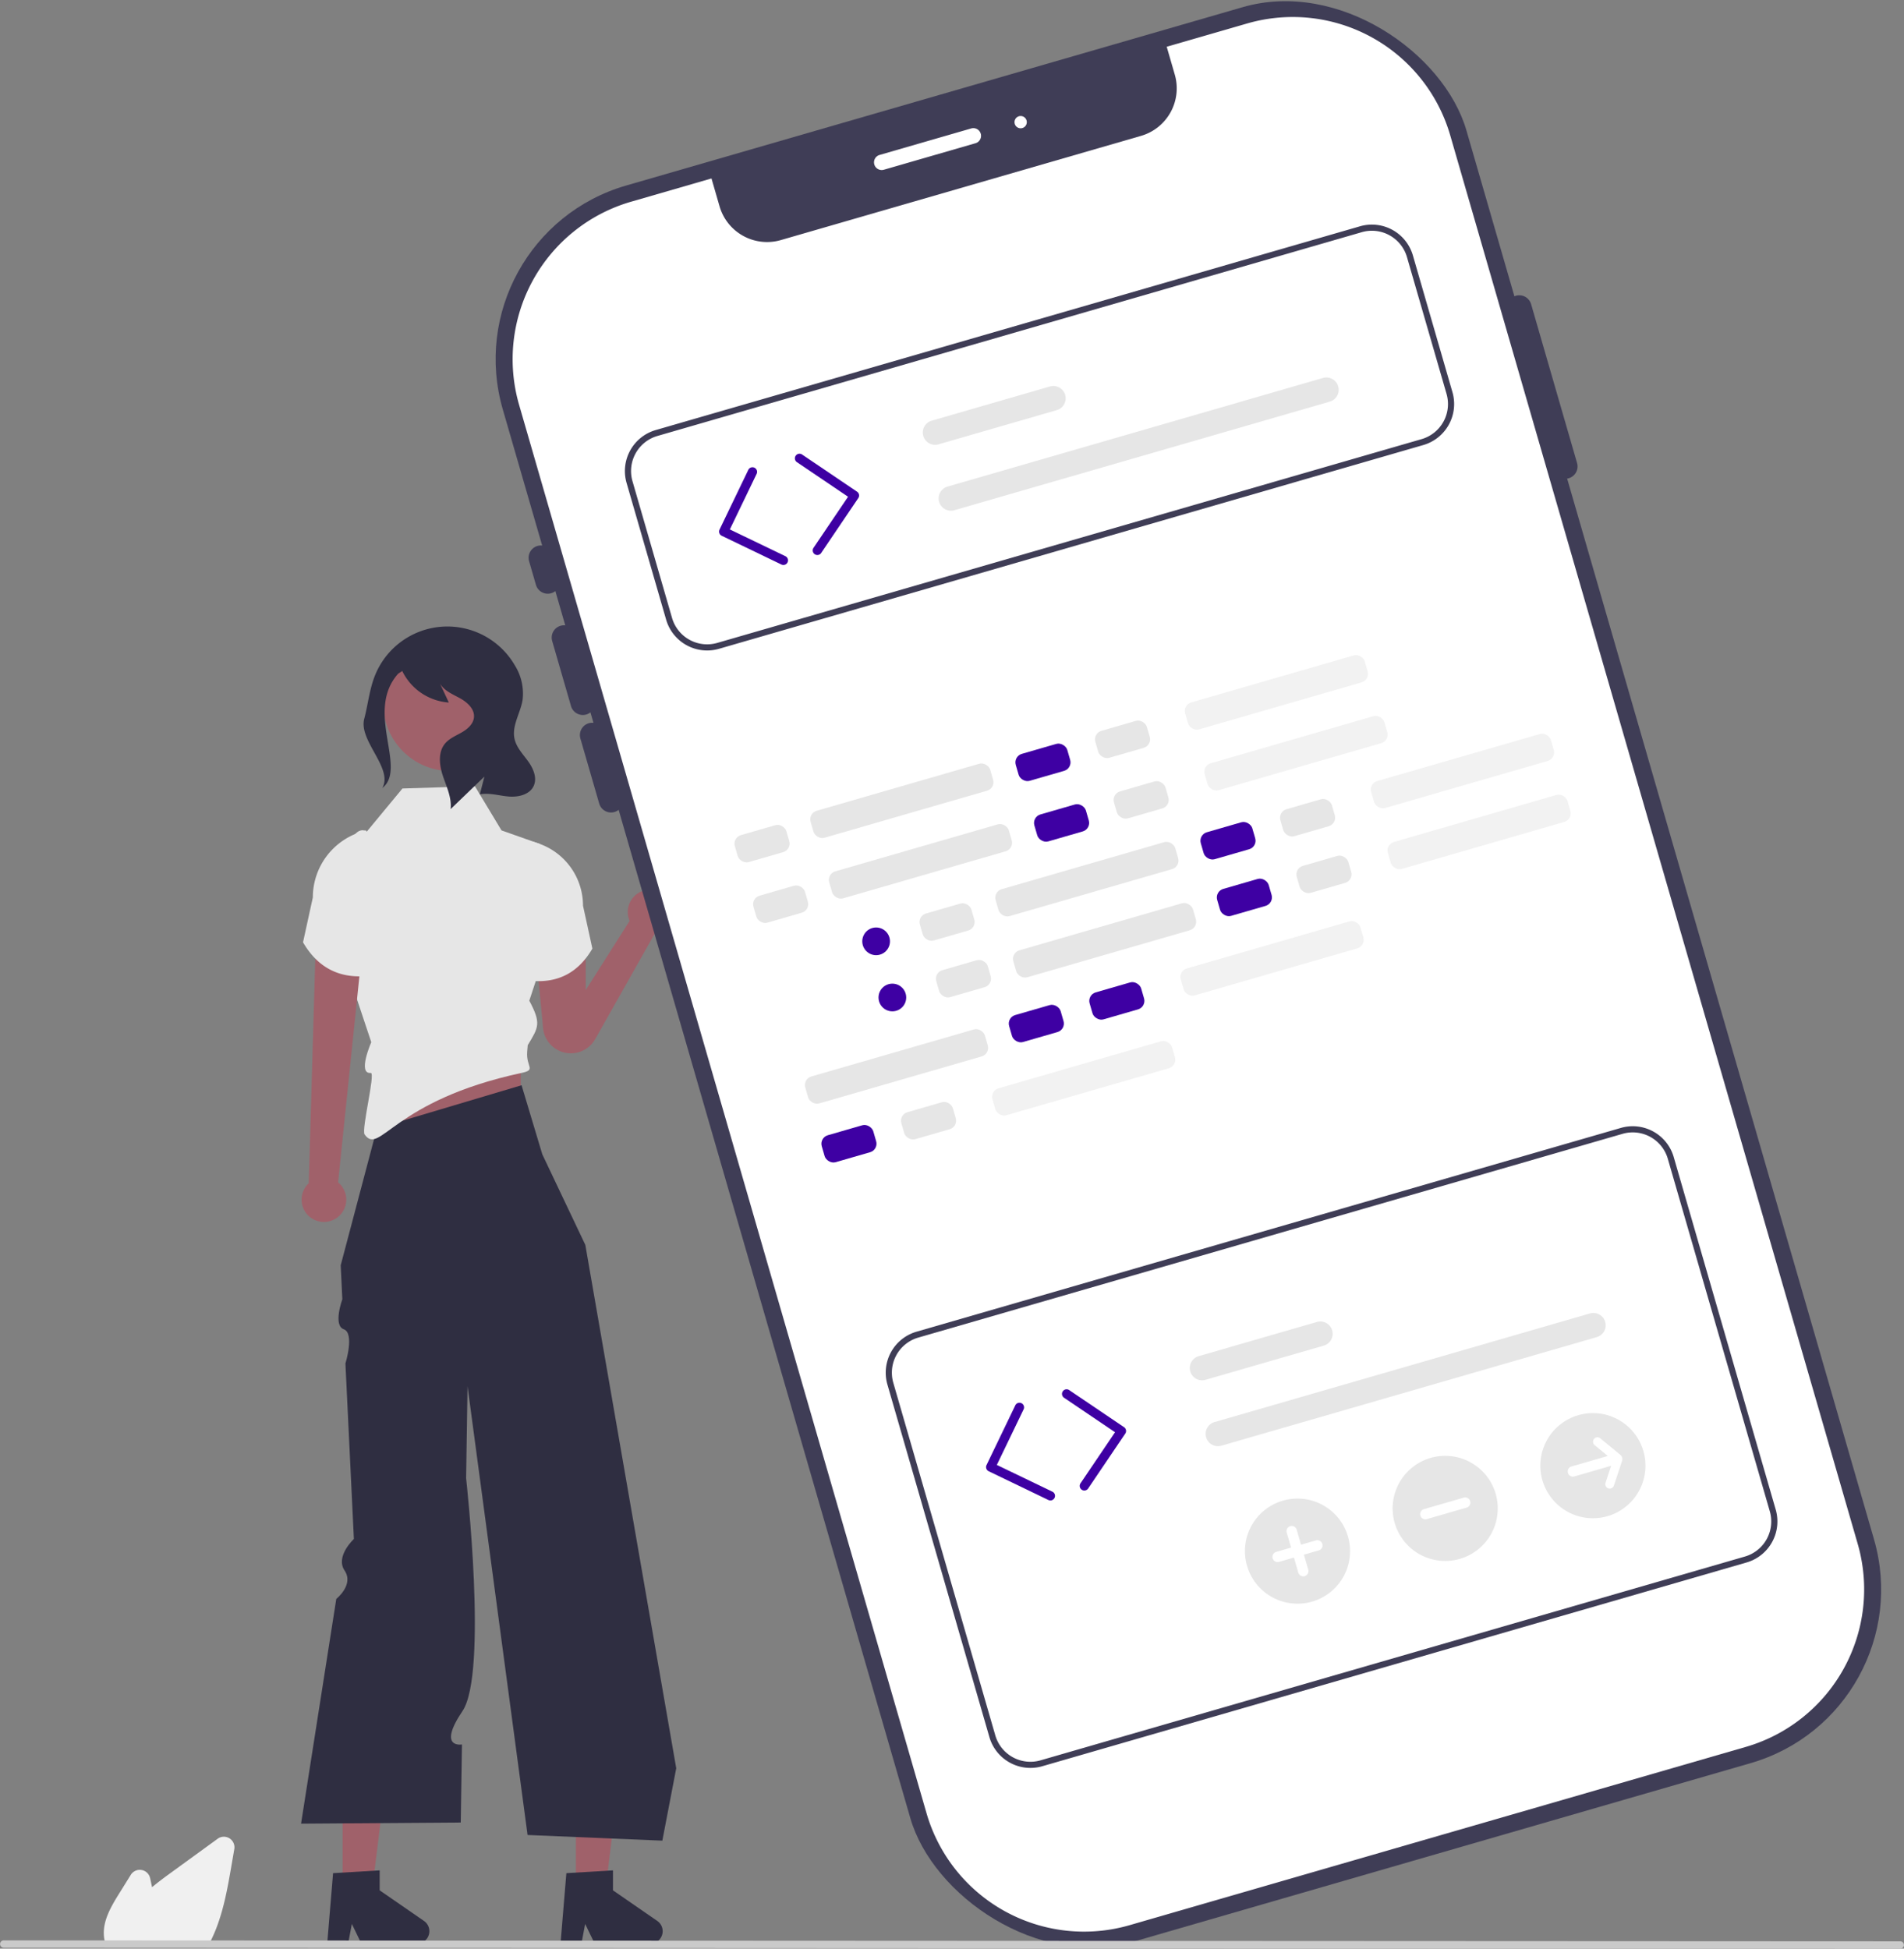 <svg xmlns="http://www.w3.org/2000/svg" data-name="Layer 1" width="618.726" height="633.214" viewBox="0 0 618.726 633.214" xmlns:xlink="http://www.w3.org/1999/xlink"><rect x="0" y="0" width="618.726" height="633.214" fill="#808080" stroke="none"/><polygon points="111.33 615.176 120.809 615.176 125.32 578.614 111.33 578.614 111.33 615.176" fill="#a0616a"/><path d="M398.873,742.076l15.144-.904v6.488l14.398,9.944a4.053,4.053,0,0,1-2.303,7.388h-18.029l-3.108-6.418-1.213,6.418h-6.798Z" transform="translate(-290.637 -133.393)" fill="#2f2e41"/><polygon points="187.143 615.176 196.622 615.176 201.134 578.614 187.143 578.614 187.143 615.176" fill="#a0616a"/><path d="M474.687,742.076l15.144-.904v6.488l14.398,9.944a4.053,4.053,0,0,1-2.303,7.388h-18.029l-3.108-6.418-1.213,6.418h-6.798Z" transform="translate(-290.637 -133.393)" fill="#2f2e41"/><polygon points="118.834 391.865 169.231 393.128 169.231 338.66 127.834 338.865 118.834 391.865" fill="#a0616a"/><path d="M460.124,486.042l6.737,22.446,13.985,29.442L510.388,707.989l-4.517,23.524-43.795-1.84L442.571,583.864l-.314,20.129-.152,9.743s7.114,63.369-1.179,75.668-.169,10.851-.169,10.851l-.395,25.369-51.892.368,11.448-73.037s5.813-4.59,2.703-9.204,3.014-10.264,3.014-10.264l-2.747-57.018s3.041-9.849-.536-11.129-.47-9.749-.47-9.749l-.532-11.036,11.772-44.512Z" transform="translate(-290.637 -133.393)" fill="#2f2e41"/><path d="M411.289,472.053l-5.152-15.457-3.68-5.152-1.472-14.721c0-39.747,8.866-33.128,8.866-33.128l11.564-13.979,13.157-.411,10.397-.325,8.644,14.353,12.513,4.416,4.9,25.46-8.948,27.168.395-2.019c4.212,7.776,3.141,8.946-.347,14.785l-.173,2.108c-.41,4.985,3.064,5.844-1.827,6.892-42,9-46,27-51,20-1.113-1.559,3.611-20.161,2-20C406.709,482.484,411.289,472.053,411.289,472.053Z" transform="translate(-290.637 -133.393)" fill="#e6e6e6"/><circle cx="146.391" cy="228.71" r="21.835" fill="#a0616a"/><path d="M390.969,517.89l2.236-76.92,14.563,6.371-7.26,70.268a7.257,7.257,0,1,1-9.539.28Z" transform="translate(-290.637 -133.393)" fill="#a0616a"/><path d="M409.589,403.197l-1.694.535a22.322,22.322,0,0,0-15.6,21.286l-3.186,14.587c4.615,7.918,11.437,11.841,20.935,10.922Z" transform="translate(-290.637 -133.393)" fill="#e6e6e6"/><path d="M509.139,429.747a7.251,7.251,0,1,0-13.899,2.89l-14.28,22.502V441.643l-16.108,1.741,2.255,24.052a9.079,9.079,0,0,0,16.947,3.615l19.303-34.203A7.253,7.253,0,0,0,509.139,429.747Z" transform="translate(-290.637 -133.393)" fill="#a0616a"/><path d="M463.546,406.814l1.62.512a21.354,21.354,0,0,1,14.924,20.363l3.048,13.955c-4.415,7.574-10.941,11.328-20.027,10.449Z" transform="translate(-290.637 -133.393)" fill="#e6e6e6"/><path d="M409.001,366.98c1.219-4.642,1.678-9.5,3.44-13.964a25.345,25.345,0,0,1,45.514-3.388,17.264,17.264,0,0,1,2.498,11.226c-.695,4.261-3.518,8.313-2.634,12.54.591,2.827,2.727,5.024,4.422,7.362s3.034,5.431,1.813,8.049c-1.327,2.843-5.012,3.683-8.138,3.416-3.126-.267-6.256-1.276-9.342-.71l1.469-5.758q-5.486,5.281-10.972,10.561c.405-3.664-1.297-7.179-2.471-10.673s-1.721-7.705.605-10.565c1.391-1.71,3.534-2.574,5.447-3.669s3.812-2.735,4.007-4.931c.241-2.715-2.192-4.894-4.581-6.207-2.389-1.313-5.14-2.413-6.481-4.786q1.444,3.099,2.887,6.198a18.243,18.243,0,0,1-15.132-10.247l-1.319.863c-10.965,12.296,3.077,30.72-5.155,37.166C418.493,383.018,407.123,374.128,409.001,366.98Z" transform="translate(-290.637 -133.393)" fill="#2f2e41"/><rect x="513.818" y="153" width="326" height="594" rx="58.728" transform="translate(-389.033 72.425) rotate(-16.135)" fill="#3f3d56"/><path d="M695.973,141.005l-26.197,7.579,2.618,9.05a16.079,16.079,0,0,1-10.977,19.914L544.374,211.409a16.079,16.079,0,0,1-19.914-10.977l-2.618-9.05-26.197,7.579a53.289,53.289,0,0,0-36.339,65.924L591.739,722.656A53.289,53.289,0,0,0,657.664,758.995l200.328-57.955a53.289,53.289,0,0,0,36.339-65.924L761.897,177.344A53.289,53.289,0,0,0,695.973,141.005Z" transform="translate(-290.637 -133.393)" fill="#fff"/><path d="M469.748,326.168a4.005,4.005,0,0,1-4.954-2.731l-2.223-7.685a4,4,0,1,1,7.685-2.223l2.223,7.685A4.005,4.005,0,0,1,469.748,326.168Z" transform="translate(-290.637 -133.393)" fill="#3f3d56"/><path d="M481.148,365.574a4.005,4.005,0,0,1-4.954-2.731l-6.12-21.154a4,4,0,1,1,7.685-2.223l6.12,21.154A4.005,4.005,0,0,1,481.148,365.574Z" transform="translate(-290.637 -133.393)" fill="#3f3d56"/><path d="M490.313,397.253a4.005,4.005,0,0,1-4.954-2.731l-6.12-21.154a4,4,0,0,1,7.685-2.223l6.12,21.154A4.005,4.005,0,0,1,490.313,397.253Z" transform="translate(-290.637 -133.393)" fill="#3f3d56"/><path d="M800.39,288.809a4.005,4.005,0,0,1-4.954-2.731l-14.933-51.617a4,4,0,0,1,7.685-2.223l14.933,51.617A4.005,4.005,0,0,1,800.39,288.809Z" transform="translate(-290.637 -133.393)" fill="#3f3d56"/><path d="M545.628,316.923a1.496,1.496,0,0,1-1.067-.09l-19.404-9.348a1.5,1.5,0,0,1-.7-2.002l9.348-19.404a1.5,1.5,0,1,1,2.703,1.302l-8.697,18.053L545.863,314.131a1.5,1.5,0,0,1-.235,2.792Z" transform="translate(-290.637 -133.393)" fill="#3e00a3"/><path d="M556.658,313.691a1.5,1.5,0,0,1-1.66-2.281L566.221,294.81l-16.6-11.224a1.5,1.5,0,1,1,1.68-2.485L569.144,293.165a1.499,1.499,0,0,1,.402,2.083L557.482,313.091A1.492,1.492,0,0,1,556.658,313.691Z" transform="translate(-290.637 -133.393)" fill="#3e00a3"/><path d="M753.17,278.006,524.273,344.227a13.874,13.874,0,0,1-17.164-9.461l-12.862-44.46a13.874,13.874,0,0,1,9.461-17.164l228.897-66.22a13.874,13.874,0,0,1,17.164,9.461l12.862,44.46A13.874,13.874,0,0,1,753.17,278.006Zm-248.906-2.944a11.872,11.872,0,0,0-8.096,14.687l12.862,44.46a11.872,11.872,0,0,0,14.687,8.096l228.897-66.22a11.872,11.872,0,0,0,8.096-14.687l-12.862-44.46a11.872,11.872,0,0,0-14.687-8.096Z" transform="translate(-290.637 -133.393)" fill="#3f3d56"/><path d="M634.046,266.665l-38.424,11.116a4,4,0,0,1-2.223-7.685L631.823,258.98a4,4,0,0,1,2.223,7.685Z" transform="translate(-290.637 -133.393)" fill="#e6e6e6"/><path d="M722.772,263.898l-121.997,35.294a4,4,0,0,1-2.223-7.685l121.997-35.294a4,4,0,1,1,2.223,7.685Z" transform="translate(-290.637 -133.393)" fill="#e6e6e6"/><path d="M632.389,620.909a1.494,1.494,0,0,1-1.067-.09l-19.404-9.348a1.5,1.5,0,0,1-.7-2.002l9.348-19.404a1.5,1.5,0,0,1,2.703,1.302l-8.697,18.053,18.053,8.697a1.5,1.5,0,0,1-.235,2.792Z" transform="translate(-290.637 -133.393)" fill="#3e00a3"/><path d="M643.419,617.677a1.5,1.5,0,0,1-1.661-2.281L652.982,598.796l-16.6-11.224a1.5,1.5,0,0,1,1.68-2.485l17.843,12.064a1.5,1.5,0,0,1,.403,2.082L644.244,617.077A1.496,1.496,0,0,1,643.419,617.677Z" transform="translate(-290.637 -133.393)" fill="#3e00a3"/><path d="M858.218,641.116,629.321,707.337a13.874,13.874,0,0,1-17.164-9.461L579.008,583.291a13.874,13.874,0,0,1,9.461-17.164L817.366,499.907a13.874,13.874,0,0,1,17.164,9.461L867.679,623.953A13.874,13.874,0,0,1,858.218,641.116Zm-269.193-73.068a11.872,11.872,0,0,0-8.096,14.687l33.149,114.584a11.872,11.872,0,0,0,14.687,8.096l228.897-66.22a11.872,11.872,0,0,0,8.096-14.687L832.608,509.924a11.872,11.872,0,0,0-14.687-8.096Z" transform="translate(-290.637 -133.393)" fill="#3f3d56"/><path d="M720.807,570.65l-38.424,11.116a4,4,0,1,1-2.223-7.685l38.424-11.116a4,4,0,0,1,2.223,7.685Z" transform="translate(-290.637 -133.393)" fill="#e6e6e6"/><path d="M809.533,567.884,687.536,603.178a4,4,0,1,1-2.223-7.685L807.31,560.199a4,4,0,0,1,2.223,7.685Z" transform="translate(-290.637 -133.393)" fill="#e6e6e6"/><rect x="529.557" y="402.966" width="17.432" height="9.123" rx="2.88" transform="translate(-382.687 32.249) rotate(-16.135)" fill="#e6e6e6"/><rect x="620.843" y="376.557" width="17.432" height="9.123" rx="2.88" transform="translate(-371.752 56.578) rotate(-16.135)" fill="#3e00a3"/><rect x="646.707" y="369.074" width="17.432" height="9.123" rx="2.88" transform="translate(-368.654 63.471) rotate(-16.135)" fill="#e6e6e6"/><rect x="553.323" y="389.031" width="60.764" height="9.123" rx="2.88" transform="translate(-377.025 44.326) rotate(-16.135)" fill="#e6e6e6"/><rect x="675.037" y="353.819" width="60.764" height="9.123" rx="2.88" transform="translate(-362.445 76.764) rotate(-16.135)" fill="#f2f2f2"/><rect x="535.607" y="422.65" width="17.432" height="9.123" rx="2.88" transform="translate(-387.919 34.706) rotate(-16.135)" fill="#e6e6e6"/><rect x="626.893" y="396.241" width="17.432" height="9.123" rx="2.88" transform="translate(-376.984 59.034) rotate(-16.135)" fill="#3e00a3"/><rect x="652.757" y="388.758" width="17.432" height="9.123" rx="2.88" transform="translate(-373.886 65.927) rotate(-16.135)" fill="#e6e6e6"/><rect x="559.372" y="408.715" width="60.764" height="9.123" rx="2.88" transform="translate(-382.257 46.783) rotate(-16.135)" fill="#e6e6e6"/><rect x="681.086" y="373.502" width="60.764" height="9.123" rx="2.88" transform="matrix(0.961, -0.278, 0.278, 0.961, -367.677, 79.221)" fill="#f2f2f2"/><rect x="589.687" y="428.438" width="17.432" height="9.123" rx="2.88" transform="translate(-387.398 49.963) rotate(-16.135)" fill="#e6e6e6"/><rect x="680.973" y="402.029" width="17.432" height="9.123" rx="2.88" transform="translate(-376.463 74.291) rotate(-16.135)" fill="#3e00a3"/><rect x="706.837" y="394.547" width="17.432" height="9.123" rx="2.88" transform="translate(-373.364 81.185) rotate(-16.135)" fill="#e6e6e6"/><rect x="613.452" y="414.503" width="60.764" height="9.123" rx="2.88" transform="translate(-381.735 62.04) rotate(-16.135)" fill="#e6e6e6"/><rect x="735.167" y="379.291" width="60.764" height="9.123" rx="2.88" transform="matrix(0.961, -0.278, 0.278, 0.961, -367.155, 94.478)" fill="#f2f2f2"/><rect x="557.8" y="500.484" width="17.432" height="9.123" rx="2.88" transform="translate(-408.676 43.939) rotate(-16.135)" fill="#3e00a3"/><rect x="583.664" y="493.002" width="17.432" height="9.123" rx="2.88" transform="translate(-405.577 50.832) rotate(-16.135)" fill="#e6e6e6"/><rect x="612.416" y="479.207" width="60.764" height="9.123" rx="2.88" transform="translate(-399.758 64.301) rotate(-16.135)" fill="#f2f2f2"/><rect x="618.687" y="461.435" width="17.432" height="9.123" rx="2.88" transform="translate(-395.425 59.322) rotate(-16.135)" fill="#3e00a3"/><rect x="644.552" y="453.953" width="17.432" height="9.123" rx="2.88" transform="matrix(0.961, -0.278, 0.278, 0.961, -392.327, 66.215)" fill="#3e00a3"/><rect x="551.59" y="475.37" width="60.764" height="9.123" rx="2.88" transform="translate(-401.088 47.245) rotate(-16.135)" fill="#e6e6e6"/><rect x="673.304" y="440.158" width="60.764" height="9.123" rx="2.88" transform="matrix(0.961, -0.278, 0.278, 0.961, -386.507, 79.683)" fill="#f2f2f2"/><rect x="595.014" y="446.85" width="17.432" height="9.123" rx="2.88" transform="translate(-392.305 52.169) rotate(-16.135)" fill="#e6e6e6"/><rect x="686.299" y="420.441" width="17.432" height="9.123" rx="2.88" transform="translate(-381.37 76.497) rotate(-16.135)" fill="#3e00a3"/><rect x="712.164" y="412.959" width="17.432" height="9.123" rx="2.88" transform="translate(-378.271 83.39) rotate(-16.135)" fill="#e6e6e6"/><rect x="619.202" y="434.376" width="60.764" height="9.123" rx="2.88" transform="translate(-387.032 64.42) rotate(-16.135)" fill="#e6e6e6"/><rect x="740.916" y="399.164" width="60.764" height="9.123" rx="2.88" transform="translate(-372.452 96.858) rotate(-16.135)" fill="#f2f2f2"/><circle cx="289.985" cy="324.137" r="4.5" fill="#3e00a3"/><circle cx="284.705" cy="305.886" r="4.5" fill="#3e00a3"/><path d="M607.633,179.935,577.854,188.55a2.5,2.5,0,0,1-1.39-4.803l29.779-8.615a2.5,2.5,0,1,1,1.39,4.803Z" transform="translate(-290.637 -133.393)" fill="#fff"/><circle cx="331.671" cy="39.693" r="2" fill="#fff"/><path d="M325.012,765.252a10.947,10.947,0,0,1-.563-2.331.756.756,0,0,1-.013-.176c-.509-4.842,1.99-9.331,4.822-13.887l3.883-6.238a3.439,3.439,0,0,1,6.281,1.086c.211.969.422,1.951.624,2.931,2.09-1.739,4.273-3.349,6.184-4.739q7.57-5.493,15.136-10.999a3.437,3.437,0,0,1,5.41,3.362l-.96,5.566c-1.275,7.385-2.72,15.755-6.138,23.073-.383.838-.792,1.653-1.217,2.423l-.143.259H325.131Z" transform="translate(-290.637 -133.393)" fill="#f0f0f0"/><path d="M291.821,766.3l616.357.307a1.191,1.191,0,0,0,0-2.381l-616.357-.307a1.191,1.191,0,0,0,0,2.381Z" transform="translate(-290.637 -133.393)" fill="#cacaca"/><path d="M717.018,653.841a17.079,17.079,0,1,1,11.66-21.152A17.079,17.079,0,0,1,717.018,653.841Z" transform="translate(-290.637 -133.393)" fill="#e6e6e6"/><path d="M718.277,633.944l-4.855,1.405-1.405-4.855a1.685,1.685,0,1,0-3.237.936l1.405,4.855-4.855,1.405a1.685,1.685,0,0,0,.936,3.237l4.855-1.405,1.405,4.855a1.685,1.685,0,1,0,3.237-.936l-1.405-4.855,4.855-1.405a1.685,1.685,0,0,0-.936-3.237Z" transform="translate(-290.637 -133.393)" fill="#fff"/><path d="M765.016,639.955a17.079,17.079,0,1,1,11.66-21.152A17.079,17.079,0,0,1,765.016,639.955Z" transform="translate(-290.637 -133.393)" fill="#e6e6e6"/><path d="M766.275,620.058l-4.855,1.405-3.237.936-4.855,1.405a1.685,1.685,0,0,0,.936,3.237l4.855-1.405,3.237-.936,4.855-1.405a1.685,1.685,0,1,0-.936-3.237Z" transform="translate(-290.637 -133.393)" fill="#fff"/><path d="M813.015,626.069a17.079,17.079,0,1,1,11.66-21.152A17.079,17.079,0,0,1,813.015,626.069Z" transform="translate(-290.637 -133.393)" fill="#e6e6e6"/><path d="M817.273,606.214l-6.615-5.443a1.436,1.436,0,1,0-1.825,2.218l4.278,3.52-3.692,1.068-3.237.936-4.855,1.405a1.685,1.685,0,1,0,.936,3.237l4.855-1.405,3.237-.936,3.84-1.111-1.823,5.519a1.436,1.436,0,0,0,2.727.901l2.687-8.134a1.895,1.895,0,0,0-.513-1.775Z" transform="translate(-290.637 -133.393)" fill="#fff"/></svg>